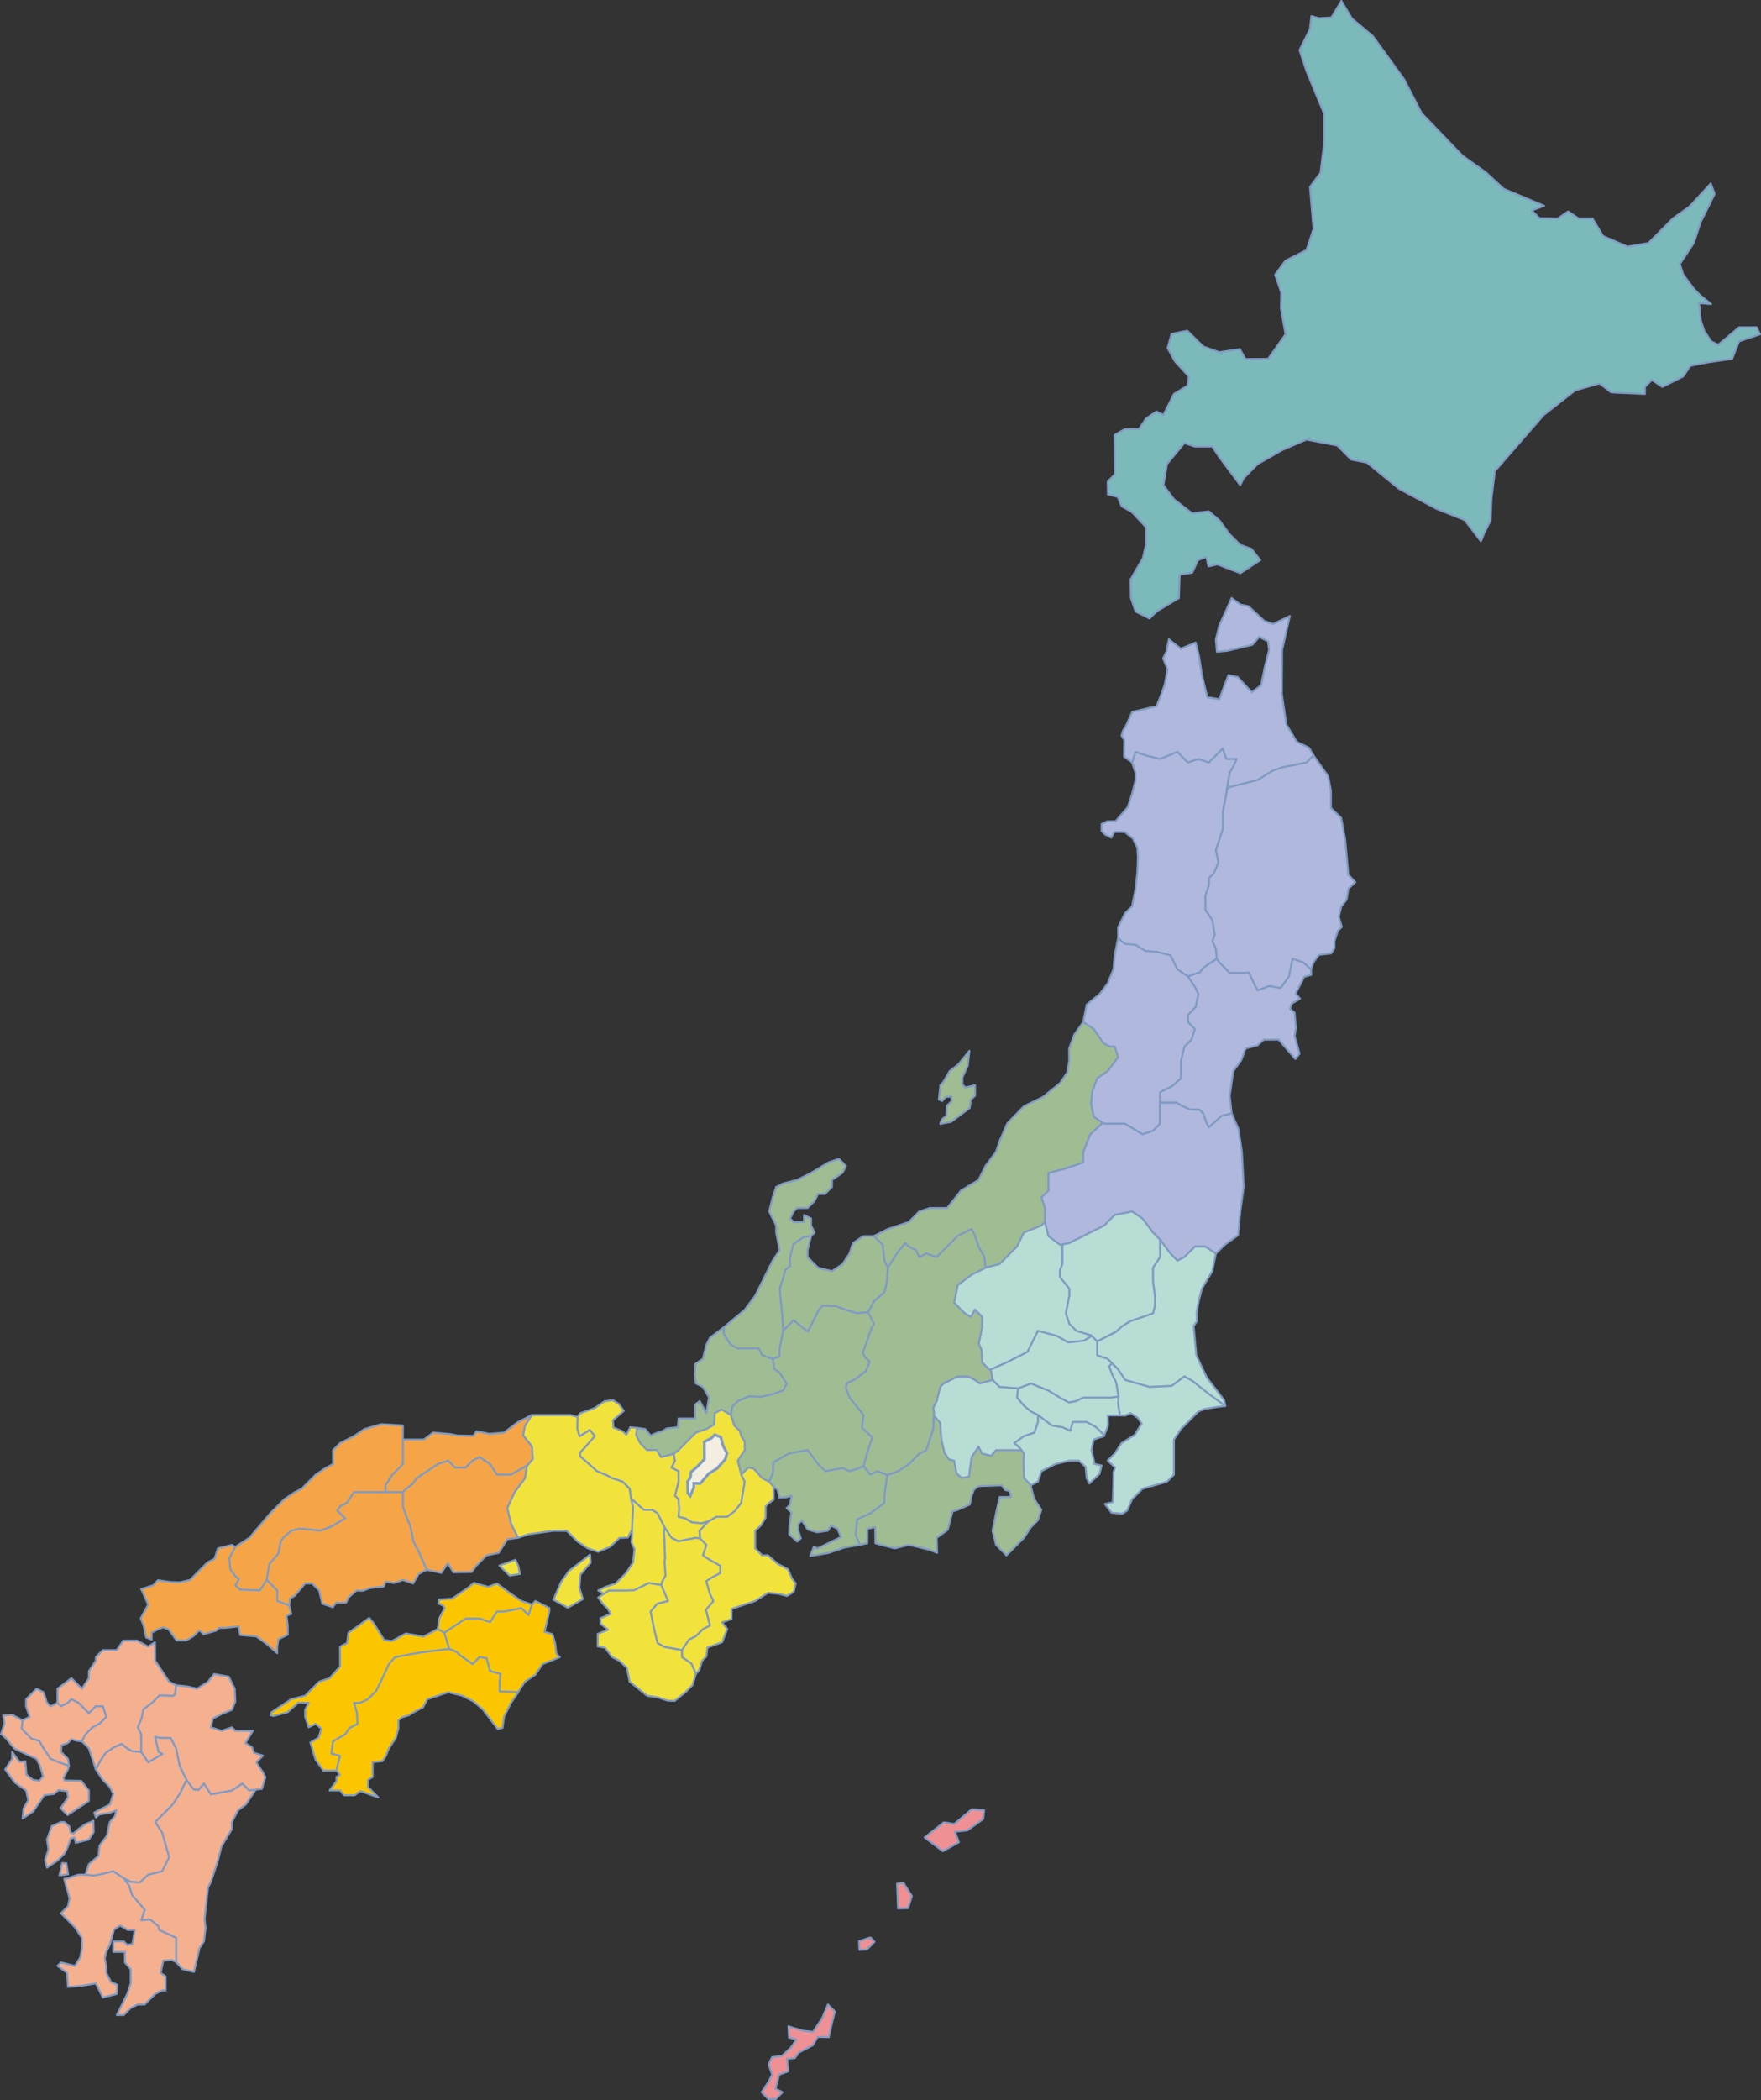 <?xml version="1.0" encoding="UTF-8"?>
<svg id="_レイヤー_1" data-name="レイヤー_1" xmlns="http://www.w3.org/2000/svg" width="879.34" height="1048.27" version="1.1" viewBox="0 0 879.34 1048.27">
  <rect x="0" y="0" width="879.34" height="1048.27" fill="#333333" stroke="none"/>
  <!-- Generator: Adobe Illustrator 29.8.1, SVG Export Plug-In . SVG Version: 2.1.1 Build 2)  -->
  <polygon points="570.63 278.78 572.25 271.94 572.25 263.18 565.27 255.65 560.06 252.68 558.21 248.07 553.24 246.76 553.11 240.36 556.57 236.91 556.51 217.09 561.8 214.15 568.77 214.15 572.25 208.89 577.48 205.39 580.97 207.14 586.19 196.63 592.98 192.53 593.63 187.95 586.7 180.37 583.04 173.71 585 166.65 592.84 165.08 600.82 172.92 608.79 175.8 619.12 174.23 621.86 179.2 633.23 179.12 641.94 166.86 639.64 154.1 639.76 145.87 636.71 137.09 641.94 130.08 652.39 124.83 655.87 114.32 654.13 93.3 659.36 86.3 661.1 72.28 661.1 56.52 652.39 35.51 648.91 25 654.13 14.49 654.81 8.03 658.64 9.1 664.84 8.74 669.81 .48 675.04 9.24 685.49 17.99 701.13 39.55 709.88 56.52 730.33 77.78 741.84 85.93 750.87 94.25 771.05 102.74 764.85 105.04 768.75 108.94 777.82 109.06 783.04 105.56 788.27 109.06 795.24 109.06 800.46 117.82 812.66 123.08 823.11 121.32 835.3 109.06 843.63 103.1 854.25 91.59 856.21 96.8 849.24 110.82 845.76 121.32 838.79 131.83 840.53 137.09 845.76 144.09 849.24 147.59 854.43 151.78 848.41 151.25 849.24 159.85 850.99 165.11 854.47 170.36 857.95 172.11 868.4 163.36 877.11 163.36 878.86 166.86 868.4 170.36 864.92 179.12 852.72 180.87 844.02 182.62 840.53 187.88 830.08 193.13 824.85 189.63 821.37 193.13 821.37 196.63 804.5 195.86 798.72 191.38 786.53 194.88 770.85 207.14 746.46 235.16 744.72 249.17 744.32 259.77 741.13 266.14 739.49 270.19 731.4 259.59 717.23 253.93 698.65 244.02 682.54 230.92 674.71 229.38 667.74 222.37 652.39 219.4 640.2 224.65 628 231.66 621.03 238.67 619.29 242.17 614.06 235.16 608.84 228.16 605.35 222.9 596.64 222.9 591.42 221.15 582.71 231.66 580.97 242.17 586.19 249.17 595.2 256.17 603.69 255.26 608.84 259.68 614.06 266.69 619.29 271.94 624.86 273.95 629.31 279.57 619.38 286.1 607.94 281.7 603.43 282.7 602.39 278 598.2 279.57 595.33 285.84 589.05 286.89 588.66 298.52 577.48 305.22 574 308.72 567.03 305.22 564.74 298.52 564.46 289.45 567.62 283.88 570.63 278.78" fill="#7cb9bb" fill-rule="evenodd" stroke="#809bc3" stroke-linejoin="round" stroke-width=".96"/>
  <polygon points="607.55 478.59 607.1 473.35 605.35 469.85 606.51 466.49 605.35 459.34 601.87 454.08 601.87 447.08 603.61 441.82 603.61 438.32 606.08 435.91 608.35 430.49 607.1 424.31 608.84 419.06 610.58 413.8 610.58 405.05 612.32 396.29 612.53 394.52 614.06 392.79 621.03 391.03 628 389.28 635.4 384.68 640.37 382.94 647.67 381.48 652.39 380.53 655.87 377.02 663.21 387.45 664.58 394.54 664.58 401.54 664.58 403.29 669.68 408.21 671.69 418.92 673.29 436.57 676.79 440.32 673.29 443.58 672.41 449.09 669.81 452.33 668.53 457.57 670.04 462.66 668.07 464.59 666.33 469.85 666.33 473.35 664.65 475.88 658.61 476.6 655.87 480.35 654.65 483.85 650.65 480.35 650.65 480.35 645.42 478.6 643.68 487.36 639.52 493.13 633.75 492.19 628 494.37 626.74 492.08 623.57 485.43 621.03 485.61 614.06 485.61 610.58 482.11 608.84 480.35 607.67 478.72 607.55 478.59" fill="#b0b8dd" fill-rule="evenodd" stroke="#809bc3" stroke-linejoin="round" stroke-width=".96"/>
  <polygon points="552.82 409.97 557.07 409.87 563.11 402.89 565.29 396.29 567.03 389.28 567.03 385.78 565.29 380.53 567.03 375.27 572.25 377.02 579.22 378.78 585.5 376.25 587.93 375.27 593.16 380.53 598.38 378.78 603.61 380.53 607.1 377.02 610.58 373.52 612.32 378.78 617.55 378.78 616.17 381.88 614.06 385.78 612.64 393.58 612.32 396.29 610.58 405.05 610.58 413.8 608.84 419.06 607.1 424.31 608.35 430.49 606.08 435.91 603.61 438.32 603.61 441.82 601.87 447.08 601.87 454.08 605.35 459.34 606.51 466.49 605.35 469.85 607.1 473.35 607.55 478.59 600.86 483.04 599.22 485.32 593.16 487.36 587.93 483.86 584.45 476.85 577.48 475.1 571.91 474.64 567.03 471.6 561.8 471.16 560.06 469.85 558.32 468.1 558.32 462.84 561.8 455.84 565.29 452.33 567.03 443.58 567.92 435.54 568.2 427.8 567.92 423.08 565.66 418.46 561.6 415.25 556.41 415.25 554.9 418.08 551.83 416.54 550.08 414.79 550.08 411.29 552.82 409.97 552.82 409.97" fill="#b0b8dd" fill-rule="evenodd" stroke="#809bc3" stroke-linejoin="round" stroke-width=".96"/>
  <polygon points="565.29 380.53 567.03 375.27 572.25 377.02 579.22 378.78 585.5 376.25 587.93 375.27 593.16 380.53 598.38 378.78 603.61 380.53 607.1 377.02 610.58 373.52 612.32 378.78 617.55 378.78 616.17 381.88 614.06 385.78 612.64 393.58 612.53 394.52 614.06 392.79 621.03 391.03 628 389.28 635.4 384.68 640.37 382.94 647.67 381.48 652.39 380.53 655.87 377.02 653.66 373.23 647.55 370.28 642.31 361.59 640.08 346.29 640.2 324.48 644.08 307.48 635.68 311.45 631.34 309.94 623.41 302.58 619.29 301.72 615.01 298.52 608.84 312.22 607.1 319.23 607.65 325.32 612.84 324.85 625.39 321.83 628.79 317.87 633.13 320.13 633.7 324.38 631.49 333.24 629.74 342 625.01 345.53 618.04 337.94 613.41 336.93 608.84 349 602.84 347.97 600.13 336.74 598.76 327.7 597.02 320.7 589.63 323.81 583.68 319.09 582.45 325.13 580.78 328.58 583.02 334.1 581.61 341.64 580.1 345.99 577.48 352.5 565.37 355.33 561.97 362.88 560.89 364.36 560.04 367.19 561.38 369.23 561.3 377.67 565.29 380.53" fill="#b0b8dd" fill-rule="evenodd" stroke="#809bc3" stroke-linejoin="round" stroke-width=".96"/>
  <polygon points="579.22 545.16 581.78 543.87 585.26 542.12 589.68 538.15 589.68 534.65 589.68 529.4 591.42 522.39 594.9 518.89 596.64 513.63 593.16 510.13 593.16 506.62 597.07 502.52 598.38 496.12 596.64 492.61 593.16 487.36 599.22 485.32 600.86 483.04 607.55 478.59 607.67 478.72 608.84 480.35 610.58 482.11 614.06 485.61 621.03 485.61 623.57 485.43 626.74 492.08 628 494.37 633.75 492.19 639.52 493.13 643.68 487.36 645.42 478.6 650.65 480.35 650.65 480.35 654.65 483.85 654.74 486.59 651.25 487.53 646.98 495.85 649.13 498.51 645.02 500.93 644.17 503.57 646.44 505.46 647.1 513.2 646.44 517.07 648.91 525.89 646.82 528.58 638.45 518.89 631.06 518.95 627.85 521.79 621.97 523.33 619.82 529.15 615.81 534.65 614.06 546.91 615.01 555.76 609.99 557.03 603.61 562.67 602.36 560.16 600.67 555.55 598.97 553.91 593.88 553.7 590.31 552.01 587.42 550.41 579.22 550.41 579.22 545.16" fill="#b0b8dd" fill-rule="evenodd" stroke="#809bc3" stroke-linejoin="round" stroke-width=".96"/>
  <polygon points="551.35 560.92 558.32 560.92 561.8 560.92 570.51 566.17 575.74 564.42 579.22 560.92 579.22 553.91 579.22 545.16 581.78 543.87 585.26 542.12 589.68 538.15 589.68 534.65 589.68 529.4 591.42 522.39 594.9 518.89 596.64 513.63 593.16 510.13 593.16 506.62 597.07 502.52 598.38 496.12 596.64 492.61 593.16 487.36 587.93 483.86 584.45 476.85 577.48 475.1 571.91 474.64 567.03 471.6 561.8 471.16 560.06 469.85 558.32 468.1 556.57 476.85 556.03 483.66 553.09 490.86 549.14 496.12 542.64 501.37 540.89 510.13 540.89 510.13 546.12 513.63 551.02 520.76 554.14 522.39 556.57 522.39 558.32 527.64 553.09 534.65 547.87 538.15 545.36 544.73 544.78 550.82 546.12 557.41 550.54 560.47 551.35 560.92" fill="#b0b8dd" fill-rule="evenodd" stroke="#809bc3" stroke-linejoin="round" stroke-width=".96"/>
  <polygon points="550.54 560.47 551.35 560.92 558.32 560.92 561.8 560.92 570.51 566.17 575.74 564.42 579.22 560.92 579.22 553.91 579.22 550.41 587.42 550.41 590.31 552.01 593.88 553.7 598.97 553.91 600.67 555.55 602.36 560.16 603.61 562.67 609.99 557.03 615.01 555.76 618.41 563.49 620.11 574.91 621.03 592.45 619.29 604.7 618.22 616.54 611.9 621.07 607.1 625.72 601.87 622.22 596.64 622.22 591.42 627.47 587.93 629.22 584.45 625.72 579.22 618.72 575.74 615.21 570.51 608.21 570.53 608.22 565.29 604.7 556.57 606.46 551.35 611.71 540.89 616.97 533.93 620.47 529.31 621.36 523.48 616.97 521.74 609.96 521.74 602.96 520 597.7 523.48 594.2 523.48 585.44 530.44 583.69 540.89 580.19 540.89 574.93 544.38 566.17 550.54 560.47" fill="#b0b8dd" fill-rule="evenodd" stroke="#809bc3" stroke-linejoin="round" stroke-width=".96"/>
  <polygon points="579.22 618.72 584.45 625.72 587.93 629.22 591.42 627.47 596.64 622.22 601.87 622.22 607.1 625.72 605.35 634.47 600.13 643.23 598.38 650.24 597.55 655.33 597.7 659.4 596.04 661.94 597.36 676.37 600.01 682.13 602.65 687.61 611.24 698.84 611.83 701.75 603.61 695.78 595.46 689.32 591.42 687.02 585.05 691.77 574 692.27 561.8 688.77 558.32 683.52 555.27 680.45 553.09 678.26 547.87 676.51 547.87 673.01 547.87 669.51 557.38 664.63 560.16 662.07 564.32 659.45 570.6 657.29 575.74 655.49 576.71 651.81 576.7 646.94 575.74 639.73 575.74 632.73 579.22 627.47 579.22 618.72" fill="#b8ddd4" fill-rule="evenodd" stroke="#809bc3" stroke-linejoin="round" stroke-width=".96"/>
  <polygon points="547.87 669.51 557.38 664.63 560.16 662.07 564.32 659.45 570.6 657.29 575.74 655.49 576.71 651.81 576.7 646.94 575.74 639.73 575.74 632.73 579.22 627.47 579.22 618.72 575.74 615.21 570.51 608.21 570.53 608.22 565.29 604.7 556.57 606.46 551.35 611.71 540.89 616.97 533.93 620.47 530.46 621.17 530.47 621.3 530.44 625.72 530.44 630.97 529.24 633.95 529.24 637.39 533.93 643.23 533.93 646.74 532.19 655.49 533.93 660.75 533.93 660.75 537.41 664.25 544.89 666.59 547.87 669.51" fill="#b8ddd4" fill-rule="evenodd" stroke="#809bc3" stroke-linejoin="round" stroke-width=".96"/>
  <polygon points="555.27 680.45 558.32 683.52 561.8 688.77 574 692.27 585.05 691.77 591.42 687.02 595.46 689.32 603.61 695.78 611.83 701.75 607.99 702.21 601.42 703.27 598.38 704.53 598.38 704.53 589.68 713.29 586.19 718.54 586.19 723.8 586.19 736.06 582.71 739.56 570.51 743.06 565.29 748.32 562.82 753.95 560.46 755.56 555.07 755.08 551.69 750.65 555.65 749.8 556.01 739.47 556.03 734.8 556.75 732.42 553.09 729.05 556.57 725.55 560.06 720.29 566.6 716.21 570.09 710.54 568.2 707.71 564.62 705.35 561.79 706.58 559.24 706.48 558.32 701.03 558.49 697.03 557.31 690.01 555.42 686.25 553.83 681.98 555.27 680.45" fill="#b8ddd4" fill-rule="evenodd" stroke="#809bc3" stroke-linejoin="round" stroke-width=".96"/>
  <polygon points="558.49 697.03 558.32 701.03 559.24 706.48 553.2 706.48 553.29 711.58 551.35 716.43 547.36 712.4 542.64 709.79 535.67 709.79 534.49 714.21 530.55 712.4 525.22 711.54 518.26 706.28 514.77 704.53 511.39 701.75 507.81 697.53 508.38 692.99 508.38 692.99 514.77 690.52 523.48 694.02 529.29 697.56 533.71 700 537.41 699.28 540.89 697.53 549.61 697.53 554.84 697.53 558.49 697.03" fill="#b8ddd4" fill-rule="evenodd" stroke="#809bc3" stroke-linejoin="round" stroke-width=".96"/>
  <polygon points="518.26 706.28 525.22 711.54 530.55 712.4 534.49 714.21 535.67 709.79 542.64 709.79 547.36 712.4 551.35 716.43 551.35 716.79 546.12 718.54 544.99 723.66 546.59 730.74 550.08 731.49 549.05 735.65 543.95 740.46 542.64 737.81 542.06 732.15 538.76 729.04 533.93 729.05 526.96 730.8 520 734.31 518.26 739.56 514.77 741.31 511.29 737.81 511.05 729.38 511.29 725.55 509.14 722.65 506.48 720.28 511.29 716.79 516.51 715.04 516.51 715.04 518.26 709.79 518.26 706.28" fill="#b8ddd4" fill-rule="evenodd" stroke="#809bc3" stroke-linejoin="round" stroke-width=".96"/>
  <polygon points="508.38 692.99 514.77 690.52 523.48 694.02 529.29 697.56 533.71 700 537.41 699.28 540.89 697.53 549.61 697.53 554.84 697.53 558.49 697.03 557.31 690.01 555.42 686.25 553.83 681.98 555.27 680.45 553.09 678.26 547.87 676.51 547.87 673.01 547.87 669.51 545.07 666.74 541.24 669.14 533.4 670 527.78 666.77 518.26 664.25 516.51 667.75 513.03 674.76 509.55 676.51 502.58 680.02 494.71 683.52 494.71 683.52 495.61 688.77 499.09 692.27 508.38 692.99" fill="#b8ddd4" fill-rule="evenodd" stroke="#809bc3" stroke-linejoin="round" stroke-width=".96"/>
  <polygon points="533.93 529.4 533.83 523.43 536.47 516.33 540.89 510.13 546.12 513.63 551.02 520.76 554.14 522.39 556.57 522.39 558.32 527.64 553.09 534.65 547.87 538.15 545.36 544.73 544.78 550.82 546.12 557.41 550.54 560.47 544.38 566.17 540.89 574.93 540.89 580.19 530.44 583.69 523.48 585.44 523.48 594.2 520 597.7 521.74 602.96 521.74 609.96 520 611.71 511.29 615.21 507.81 622.22 504.32 625.72 499.09 630.97 492.12 632.73 491.57 627.93 491 626.42 488.63 622.22 486.89 616.97 485.15 613.46 478.18 616.97 472.95 622.22 467.72 627.47 462.49 625.72 459.01 627.47 457.27 623.97 453.78 622.22 452.04 620.47 448.04 625.37 443.32 632.73 441.58 629.22 440.68 621.25 438.1 618.72 436.35 616.97 443.32 613.46 453.78 609.96 459.01 604.7 464.24 602.96 472.95 602.96 479.92 594.2 488.63 588.94 492.12 581.94 497.35 574.93 499.09 569.68 502.97 560.71 511.29 552.16 520.7 547.57 529.4 540.56 532.88 535.31 533.93 529.4 533.93 529.4" fill="#a0bc93" fill-rule="evenodd" stroke="#809bc3" stroke-linejoin="round" stroke-width=".96"/>
  <polygon points="545.07 666.74 541.24 669.14 533.4 670 527.78 666.77 518.26 664.25 516.51 667.75 513.03 674.76 509.55 676.51 502.58 680.02 494.71 683.52 493.86 683.52 490.38 680.02 490.14 673.83 488.72 670.68 490.38 662.5 490.38 657.25 486.89 653.74 484.77 657.31 481.66 655.49 476.44 650.24 478.18 641.48 485.15 636.23 492.12 632.73 499.09 630.97 504.32 625.72 507.81 622.22 511.29 615.21 520 611.71 521.74 609.96 523.48 616.97 529.31 621.36 530.47 621.14 530.44 625.72 530.44 630.97 529.24 633.95 529.24 637.39 533.93 643.23 533.93 646.74 532.19 655.49 533.93 660.75 533.93 660.75 537.41 664.25 544.89 666.59 545.07 666.74" fill="#b8ddd4" fill-rule="evenodd" stroke="#809bc3" stroke-linejoin="round" stroke-width=".96"/>
  <polygon points="471.06 540.05 474.17 534.63 478.59 531.21 484.07 524.48 483.26 531.89 480.53 537.87 480.59 541.35 482.08 542.79 486.89 541.65 486.89 546.91 484.76 548.95 484.2 553.06 474.92 559.97 469.5 560.97 470.13 558.98 472.56 556.86 472.87 551.81 475.19 549.66 475.05 547.33 472.31 547.52 470.44 549.57 468.82 548.83 469.57 541.6 471.06 540.05" fill="#a0bc93" fill-rule="evenodd" stroke="#809bc3" stroke-linejoin="round" stroke-width=".96"/>
  <polygon points="514.77 741.31 511.29 737.81 511.05 729.38 511.29 725.55 510.03 723.77 507.81 723.8 502.58 723.8 497.35 723.8 495 726.6 490.38 725.55 488.63 722.04 485.15 727.3 483.79 737.15 480.18 737.6 477.66 735.4 476.44 729.05 473.82 728.38 471.62 725.1 470.13 718.62 469.46 710.11 466.27 706.49 465.98 713.29 464.24 718.54 462.49 723.8 459.01 725.55 453.78 730.8 448.55 734.31 443.04 736.22 441.58 746.56 441.58 746.56 441.58 750.07 434.61 755.32 428.03 758.3 427.18 766.05 429.38 771.08 433.06 770.28 433.11 763.13 437.02 762.26 437.07 766.27 437.12 770.28 439.84 771.08 446.81 772.83 453.78 771.08 464.04 773.51 467.95 775.12 467.72 767.58 473.26 763.59 475.62 754.42 478.36 753.57 484.25 750.94 485.15 746.56 486.4 743.43 488.7 741.77 500.23 741.39 501.84 743.7 504.04 744.19 504.89 747.13 499.16 747.19 497.35 755.32 495.61 764.08 497.35 771.08 502.58 776.34 507.81 771.08 511.29 767.58 514.77 762.32 518.26 758.83 520 753.57 516.51 748.32 514.87 742.52 514.77 741.31" fill="#a0bc93" fill-rule="evenodd" stroke="#809bc3" stroke-linejoin="round" stroke-width=".96"/>
  <polygon points="495.61 688.77 499.09 692.27 508.38 692.99 507.81 697.53 511.39 701.75 514.77 704.53 518.26 706.28 518.26 709.79 516.51 715.04 516.51 715.04 511.29 716.79 506.48 720.28 509.14 722.65 510.03 723.77 507.81 723.8 502.58 723.8 497.35 723.8 495 726.6 490.38 725.55 488.63 722.04 485.15 727.3 483.79 737.15 480.18 737.6 477.66 735.4 476.44 729.05 473.82 728.38 471.62 725.1 470.13 718.62 469.46 710.11 466.27 706.49 466.4 705.16 465.98 702.78 467.72 699.28 469.46 692.27 471.21 690.52 478.18 687.02 483.41 687.02 486.89 688.77 489.21 690.49 495.61 688.77" fill="#b8ddd4" fill-rule="evenodd" stroke="#809bc3" stroke-linejoin="round" stroke-width=".96"/>
  <polygon points="443.04 736.22 448.55 734.31 453.78 730.8 459.01 725.55 462.49 723.8 464.24 718.54 465.98 713.29 466.27 706.49 466.4 705.16 465.98 702.78 467.72 699.28 469.46 692.27 471.21 690.52 478.18 687.02 483.41 687.02 486.89 688.77 489.21 690.49 495.61 688.77 494.71 683.52 493.86 683.52 490.38 680.02 490.14 673.83 488.72 670.68 490.38 662.5 490.38 657.25 486.89 653.74 484.77 657.31 481.66 655.49 476.44 650.24 478.18 641.48 485.15 636.23 492.12 632.73 491.57 627.93 491 626.42 488.63 622.22 486.89 616.97 485.15 613.46 478.18 616.97 472.95 622.22 467.72 627.47 462.49 625.72 459.01 627.47 457.27 623.97 453.78 622.22 452.04 620.47 448.04 625.37 443.32 632.73 443.32 632.73 442.82 639.91 441.58 644.98 436.35 649.51 433.5 654.98 434.61 657.25 436.35 660.75 434.61 664.25 432.87 669.51 430.79 675.12 431.88 677.42 434.18 679.63 432.37 684.31 426.8 688.55 422.77 690.38 422.35 692.81 424.15 697.53 428.17 702.48 431.13 706.28 430.4 712.67 435.54 717.46 432.87 725.55 431.2 731.78 434.61 736.06 438.1 734.31 443.04 736.22" fill="#a0bc93" fill-rule="evenodd" stroke="#809bc3" stroke-linejoin="round" stroke-width=".96"/>
  <polygon points="433.5 654.98 436.35 649.51 441.58 644.98 442.82 639.91 443.32 632.73 441.58 629.22 440.68 621.25 438.1 618.72 436.35 616.97 431.13 616.97 425.9 620.47 424.15 625.72 420.67 630.97 415.44 634.47 408.47 632.73 403.24 627.47 403.24 623.97 404.99 616.97 401.21 617.46 396.16 620.97 394.53 627.47 394.53 627.47 394.49 631.96 392.09 633.81 390.85 638.54 389.3 643.23 390.61 656.69 391.04 664.25 396.27 659 399.53 661.7 403.41 664.7 408.94 653.66 410.75 651.72 417.19 651.99 423.57 654.22 428 655.46 433.5 654.98" fill="#a0bc93" fill-rule="evenodd" stroke="#809bc3" stroke-linejoin="round" stroke-width=".96"/>
  <polygon points="428.43 733.02 424.12 734.34 420.75 732.78 412.21 734.34 408.47 730.8 403.24 723.8 393.88 725.53 386.19 729.92 385.93 735.38 384.08 739.56 380.59 737.81 376.22 732.92 373.62 732.56 370.14 736.06 368.39 729.05 371.88 723.8 371.84 719.47 370.14 716.79 369.45 714.34 366.65 711.54 364.91 706.28 365.58 702.11 368.39 699.28 373.96 696.93 379.99 697.19 385.82 695.78 391.04 694.02 392.79 690.52 389.3 685.27 386.57 683.2 385.82 678.26 389.17 677.07 389.3 673.01 391.04 664.25 396.27 659 399.53 661.7 403.41 664.7 408.94 653.66 410.75 651.72 417.19 651.99 423.57 654.22 428 655.46 433.5 654.98 434.61 657.25 436.35 660.75 434.61 664.25 432.87 669.51 430.79 675.12 431.88 677.42 434.18 679.63 432.37 684.31 426.8 688.55 422.77 690.38 422.35 692.81 424.15 697.53 428.17 702.48 431.13 706.28 430.4 712.67 435.54 717.46 432.87 725.55 431.2 731.78 428.43 733.02" fill="#a0bc93" fill-rule="evenodd" stroke="#809bc3" stroke-linejoin="round" stroke-width=".96"/>
  <polygon points="385.82 678.26 389.17 677.07 389.3 673.01 391.04 664.25 390.61 656.69 389.3 643.23 390.85 638.54 392.09 633.81 394.49 631.96 394.53 627.47 394.53 627.47 396.16 620.97 401.21 617.46 404.99 616.97 406.73 615.21 404.99 611.71 404.99 608.21 401.5 606.46 401.5 609.96 396.27 609.96 394.53 608.21 396.27 604.7 398.02 602.96 403.24 602.96 406.73 599.45 408.47 595.95 411.96 595.95 415.44 592.45 415.44 588.94 420.67 585.44 422.41 581.94 418.93 578.43 413.7 580.19 404.99 585.44 398.02 588.94 391.04 590.69 387.42 592.57 387.56 592.45 385.82 597.7 384.08 604.7 387.56 611.71 387.56 615.21 389.3 623.97 385.82 629.22 382.33 636.23 377.1 646.74 371.88 653.74 361.42 662.5 361.42 662.5 361.42 666 364.91 671.26 368.39 673.01 378.85 673.01 380.59 676.51 385.82 678.26" fill="#a0bc93" fill-rule="evenodd" stroke="#809bc3" stroke-linejoin="round" stroke-width=".96"/>
  <polygon points="429.38 771.08 427.18 766.05 428.03 758.3 434.61 755.32 441.58 750.07 441.58 746.56 441.58 746.56 443.04 736.22 438.1 734.31 434.61 736.06 431.2 731.78 428.43 733.02 424.12 734.34 420.75 732.78 412.21 734.34 408.47 730.8 403.24 723.8 393.88 725.53 386.19 729.92 385.93 735.38 384.08 739.56 386.23 742.05 388.26 743.58 389.15 747.47 392.3 747.39 395.31 746.55 394.39 751.14 392.78 752.72 395.17 754.94 394.15 761.78 394.06 765.83 398.08 769.44 399.87 767.84 398.6 763.9 398.64 760.62 400.39 758.87 403.29 763.42 408.02 764.82 413.41 764.02 415.03 761.53 418.08 762.98 420.01 767.14 415.44 769.33 408.17 772.88 406.39 771.98 404.54 776.66 413.82 775.12 421.56 772.46 429.38 771.08" fill="#a0bc93" fill-rule="evenodd" stroke="#809bc3" stroke-linejoin="round" stroke-width=".96"/>
  <polygon points="364.91 706.28 365.58 702.11 368.39 699.28 373.96 696.93 379.99 697.19 385.82 695.78 391.04 694.02 392.79 690.52 389.3 685.27 386.57 683.2 385.82 678.26 380.59 676.51 378.85 673.01 368.39 673.01 364.91 671.26 361.42 666 361.42 662.5 354.46 667.75 352.71 671.26 352.71 671.26 350.97 678.26 347.26 680.73 346.93 686.22 347.49 690.52 350.97 692.27 354.04 697.56 352.66 705.25 349.42 699.34 347.12 701.03 347.12 708.03 338.83 708 338.42 712.37 333 712.93 330.98 714.23 327.91 715.2 324.91 716.57 322.16 713.26 318.12 712.69 317.62 716.21 319.61 720.29 323.1 723.8 327.89 723.67 330.07 727.3 336.35 725.72 338.78 723.8 342.26 720.29 345.75 716.79 347.49 715.04 352.71 713.29 356.61 711.06 356.87 705.37 360.29 703.52 364.91 706.28" fill="#a0bc93" fill-rule="evenodd" stroke="#809bc3" stroke-linejoin="round" stroke-width=".96"/>
  <polyline points="370.14 736.06 368.39 729.05 371.88 723.8 371.84 719.47 370.14 716.79 369.45 714.34 366.65 711.54 364.91 706.28 360.29 703.52 356.87 705.37 356.61 711.06 352.71 713.29 347.49 715.04 345.75 716.79 342.26 720.29 338.78 723.8 336.35 725.72 337.04 729.05 335.29 732.56 338.78 734.31 338.78 739.56 337.04 746.56 337.04 746.56 338.78 748.32 339.11 753.21 338.78 757.07 342.1 757.87 345.53 759.88 350.39 760.35 353.64 759.41 357.94 757.07 363.17 757.07 366.97 754.18 370.14 750.07 371.88 739.56 370.14 736.06" fill="#f2e23c" fill-rule="evenodd" stroke="#809bc3" stroke-linejoin="round" stroke-width=".96"/>
  <polygon points="347.89 732.35 351.77 728.3 351.7 723.12 351.7 719.62 355.18 717.87 356.93 716.12 359.94 717.38 361.07 721.67 363.02 725.31 362.15 728.38 358 733 353.96 735.5 349.67 740.44 346.47 740.34 346.47 742.38 344.65 746.67 343.44 745.29 343.36 739.47 344.81 737.35 344.98 734.78 347.89 732.35" fill="#f3eee1" fill-rule="evenodd" stroke="#809bc3" stroke-miterlimit="10" stroke-width="1.37"/>
  <polygon points="353.64 759.41 357.94 757.07 363.17 757.07 366.97 754.18 370.14 750.07 371.88 739.56 370.14 736.06 373.62 732.56 376.22 732.92 380.59 737.81 384.08 739.56 386.23 742.05 386.31 748.52 384.08 750.07 382.33 751.82 382.27 757.58 379.92 761.39 377.1 764.08 377.1 769.33 377.1 772.83 380.59 776.34 383.4 776.27 388.42 780.63 393.43 783.22 395.38 787.75 397.32 790.29 396.35 794.55 392.98 796.59 388.82 795.52 383.48 795.03 377.1 799.1 365.36 803.04 365.28 808.14 360.59 809.76 363.17 813.12 360.59 819.7 353.23 822.37 352.74 826.74 350.56 829 349.18 833.62 347.49 835.5 345.29 830.4 340.52 827.13 340.52 823.63 344 818.37 347.49 816.62 350.97 813.12 354.46 811.37 352.5 803.48 356.2 799.1 354.46 795.6 352.64 789.22 355.11 787.52 359.68 785.1 359.68 781.59 353.9 778.31 350.97 776.34 352.71 771.08 349.61 767.96 349.23 764.08 353.64 759.41" fill="#f2e23c" fill-rule="evenodd" stroke="#809bc3" stroke-linejoin="round" stroke-width=".96"/>
  <polygon points="349.61 767.96 349.23 764.08 353.64 759.41 350.39 760.35 345.53 759.88 342.1 757.87 338.78 757.07 339.11 753.21 338.78 748.32 337.04 746.56 337.04 746.56 338.78 739.56 338.78 734.31 335.29 732.56 337.04 729.05 336.35 725.72 330.07 727.3 327.89 723.67 323.1 723.8 319.61 720.29 317.62 716.21 318.12 712.69 314.72 712.37 312.78 716.09 311 714.47 306.29 712.48 306.06 708.97 311.48 704.2 309 700.71 305.98 698.86 301.86 699.42 296.97 702.78 289.71 705.41 288.39 707.25 288.26 713.29 289.4 716.95 294.49 713.75 296.97 716.79 292.14 722.31 289.63 724.99 289.63 724.99 289.74 726.93 298.04 734.29 303.18 736.48 305.68 737.81 310.9 739.56 314.39 743.06 315.04 747.88 321.36 753.57 325.69 753.66 328.33 755.32 331.81 762.32 335.29 767.58 338.78 769.33 347.49 767.58 349.61 767.96" fill="#f2e23c" fill-rule="evenodd" stroke="#809bc3" stroke-linejoin="round" stroke-width=".96"/>
  <polygon points="340.52 823.63 344 818.37 347.49 816.62 350.97 813.12 354.46 811.37 352.5 803.48 356.2 799.1 354.46 795.6 352.64 789.22 355.11 787.52 359.68 785.1 359.68 781.59 353.9 778.31 350.97 776.34 352.71 771.08 349.61 767.96 347.49 767.58 338.78 769.33 335.29 767.58 331.81 762.32 331.54 764.67 331.81 771.08 332.05 777.7 331.81 779.84 331.81 779.84 332.3 786.36 330.77 789.1 330.13 791.07 333.55 799.1 328.17 800.43 324.84 804.36 326.58 813.12 328.33 820.12 331.76 822.06 340.52 823.63" fill="#f2e23c" fill-rule="evenodd" stroke="#809bc3" stroke-linejoin="round" stroke-width=".96"/>
  <polygon points="347.49 835.5 345.29 830.4 340.52 827.13 340.52 823.63 331.76 822.06 328.33 820.12 326.58 813.12 324.84 804.36 328.17 800.43 333.55 799.1 330.13 791.07 323.96 790.1 316.59 793.73 312.65 793.85 303.94 793.85 298.71 797.36 301.05 800.61 303.39 802.87 304.93 805.54 299.85 807.7 299.83 810.4 303.64 813.47 298.46 815.49 298.46 821.8 302.1 822.45 305.68 827.13 309.16 828.88 309.16 828.88 313.02 832.48 314.39 839.39 319.09 843.16 323.1 846.39 328.63 847.28 333.33 848.82 336.89 848.98 342.26 844.64 345.75 841.14 347.49 835.5" fill="#f2e23c" fill-rule="evenodd" stroke="#809bc3" stroke-linejoin="round" stroke-width=".96"/>
  <polygon points="330.13 791.07 323.96 790.1 316.59 793.73 312.65 793.85 303.94 793.85 301.44 795.53 298.71 793.85 302.19 792.1 302.19 792.1 307.42 790.35 312.65 785.1 316.13 779.84 316.82 773.19 315.29 769.8 315.61 765.99 315.53 763.57 316.09 752.42 315.04 747.88 321.36 753.57 325.69 753.66 328.33 755.32 331.81 762.32 331.54 764.67 331.81 771.08 332.05 777.7 331.81 779.84 331.81 779.84 332.3 786.36 330.77 789.1 330.13 791.07" fill="#f2e23c" fill-rule="evenodd" stroke="#809bc3" stroke-linejoin="round" stroke-width=".96"/>
  <polygon points="315.53 763.57 316.09 752.42 315.04 747.88 314.39 743.06 310.9 739.56 305.68 737.81 303.18 736.48 298.04 734.29 289.74 726.93 289.63 724.99 289.63 724.99 292.14 722.31 296.97 716.79 294.49 713.75 289.4 716.95 288.26 713.29 288.39 707.25 284.77 706.28 269.1 706.28 265.61 706.28 262.13 711.54 262.13 711.54 261.17 716.35 265.61 722.04 265.98 728.29 263.13 731.58 262.13 737.81 256.9 744.81 253.26 752.76 255.16 760.57 258.64 767.58 263.87 765.83 276.06 764.08 283.03 764.08 288.26 769.33 293.48 772.83 298.71 774.59 304.77 771.98 309.38 767.61 313.51 767.45 315.53 763.57" fill="#f2e23c" fill-rule="evenodd" stroke="#809bc3" stroke-linejoin="round" stroke-width=".96"/>
  <polygon points="255.16 736.06 248.19 736.06 244.71 730.8 239.48 727.3 236 729.05 232.51 732.56 227.28 732.56 223.8 729.05 218.58 730.8 213.35 734.31 208.12 737.81 206.12 740.59 202.69 743.27 201.15 744.81 192.44 744.81 192.44 741.31 195.93 736.06 201.15 730.8 201.15 725.55 201.15 718.54 201.15 718.54 211.61 718.54 216.33 715.01 225.14 715.84 228.3 716.5 236.46 716.67 237.95 714.34 244.44 715.67 251.68 715.04 258.64 709.79 265.61 706.28 262.13 711.54 262.13 711.54 261.17 716.35 265.61 722.04 265.98 728.29 263.13 731.58 255.16 736.06" fill="#f5a547" fill-rule="evenodd" stroke="#809bc3" stroke-linejoin="round" stroke-width=".96"/>
  <polygon points="201.15 744.81 202.69 743.27 206.12 740.59 208.12 737.81 213.35 734.31 218.58 730.8 223.8 729.05 227.28 732.56 232.51 732.56 236 729.05 239.48 727.3 244.71 730.8 248.19 736.06 255.16 736.06 263.13 731.58 262.13 737.81 256.9 744.81 253.26 752.76 255.16 760.57 258.64 767.58 253.36 768.28 248.99 775.08 242.97 776.34 237.74 781.59 235.54 784.65 226.38 784.81 223.65 780.32 220.32 785.1 216.45 784.25 213.07 783.56 213.07 783.56 209.04 774.39 206.38 769.33 204.84 761.54 202.9 757.07 201.15 751.82 201.15 744.81" fill="#f5a547" fill-rule="evenodd" stroke="#809bc3" stroke-linejoin="round" stroke-width=".96"/>
  <polygon points="192.44 744.82 192.44 741.31 195.93 736.06 201.15 730.8 201.15 725.55 201.15 718.54 201.19 711.51 190.37 710.85 181.99 713.29 176.77 716.79 169.8 720.29 166.31 723.8 166.31 730.8 162.83 732.56 157.6 736.06 150.64 743.06 147.15 744.81 141.93 748.32 134.96 755.32 124.5 767.58 117.43 772.13 117.43 772.13 114.46 777.82 114.97 783.28 117.54 786.85 119.25 788.14 117.53 791.24 119.89 793.44 129.73 793.85 133.21 788.59 134.51 780.69 139.08 775.33 140.18 769.33 141.73 767.24 145.41 764.08 149.69 763 160.13 764.02 165.77 761.81 172.32 757.87 168.39 753.88 170.09 751.68 173.28 750.07 176.77 744.81 181.99 744.81 192.44 744.82" fill="#f5a547" fill-rule="evenodd" stroke="#809bc3" stroke-linejoin="round" stroke-width=".96"/>
  <polygon points="133.21 788.59 134.51 780.69 139.08 775.33 140.18 769.33 141.73 767.24 145.41 764.08 149.69 763 160.13 764.02 165.77 761.81 172.32 757.87 168.39 753.88 170.09 751.68 173.28 750.07 176.77 744.81 181.99 744.81 192.44 744.82 192.44 744.81 201.15 744.81 201.15 751.82 202.9 757.07 204.84 761.54 206.38 769.33 209.04 774.39 213.07 783.56 209.02 785.63 206.27 790.36 201.15 788.59 196.86 790.16 192.53 789.47 191.64 791.88 184.77 792.63 181.19 794.01 178.03 793.87 174.11 797.29 172.74 799.99 167.86 799.91 166.15 802.2 160.93 800.45 159.35 793.85 155.86 790.35 152.38 790.35 147.23 796.47 144.85 797.81 144.4 801.38 144.4 801.38 138.44 799.1 138.44 793.85 133.21 788.59" fill="#f5a547" fill-rule="evenodd" stroke="#809bc3" stroke-linejoin="round" stroke-width=".96"/>
  <polygon points="138.44 799.1 138.44 793.85 133.21 788.59 129.73 793.85 119.89 793.44 117.53 791.24 119.25 788.14 117.54 786.85 114.97 783.28 114.46 777.82 117.43 772.13 115.79 771.08 108.82 772.83 107.08 778.09 103.6 779.84 100.11 783.35 94.89 788.59 89.87 789.79 85.12 789.64 78.88 788.75 76.5 791.28 70.5 793.11 73.98 800.86 73.98 800.86 70.26 807.77 71.75 811.48 72.93 817.28 75.73 818.37 75.73 814.87 79.21 813.12 81.33 812.25 84.19 813.27 88.2 818.82 93.05 818.79 96.63 816.62 99.59 813.68 101.63 815.7 108 813.89 109.35 812.51 112.33 812.54 119.12 811.79 119.89 816.09 127.95 816.77 133.25 820.62 138.39 825.12 138.44 821.88 139.06 818.17 143.66 815.94 143.67 811.37 143.07 806.43 145.44 805.54 144.4 801.38 138.44 799.1" fill="#f5a547" fill-rule="evenodd" stroke="#809bc3" stroke-linejoin="round" stroke-width=".96"/>
  <polygon points="274.32 804.36 271.89 814.5 275.89 815.66 277.22 820.32 277.81 825.37 279.55 827.13 270.84 830.63 267.35 835.88 262.13 839.39 258.64 844.64 249.43 844.24 249.48 839.61 249.83 835.46 244.71 834.13 242.94 827.65 239.48 827.13 236 830.63 229.84 826.29 227.62 824.35 224.29 823.06 221.81 814.92 227.28 811.37 232.51 807.86 239.48 807.86 244.71 809.61 248.19 804.36 251.68 804.36 260.39 802.61 263.87 806.11 265.61 800.86 267.35 799.1 274.32 802.61 274.32 804.36 274.32 804.36" fill="#fbc600" fill-rule="evenodd" stroke="#809bc3" stroke-linejoin="round" stroke-width=".96"/>
  <polygon points="221.81 814.92 227.28 811.37 232.51 807.86 239.48 807.86 244.71 809.61 248.19 804.36 251.68 804.36 260.39 802.61 263.87 806.11 265.61 800.86 260.39 799.1 255.16 795.6 248.19 790.35 243.78 792.04 236.62 790.04 233.63 792.54 225.78 797.93 219.25 798.34 218.84 800.33 221.25 801.43 222.06 802.61 219.25 807.96 218.58 813.12 221.81 814.92" fill="#fbc600" fill-rule="evenodd" stroke="#809bc3" stroke-linejoin="round" stroke-width=".96"/>
  <polygon points="219.55 823.63 209.76 824.85 197.35 827.13 194.19 830.63 190.03 839.65 187.76 844.1 183.74 848.14 179.79 849.98 176.77 849.9 178.23 854.75 178.51 860.41 174.48 862.57 172.37 865.69 166.31 869.16 165.49 875.3 169.76 876.34 168.02 883.69 161.47 883.76 157.59 878.34 156.73 875.6 154.99 869.72 159.06 867.32 160.47 862.84 157.6 860.41 154.12 862.16 152.38 856.9 152.38 853.4 154.12 849.9 152.38 849.9 148.89 849.9 143.53 854.67 136.54 856.49 135.07 856.15 135.5 854.67 145.41 848.14 152.38 846.39 155.86 842.89 159.35 839.39 164.57 837.64 169.83 831.76 169.8 821.88 173.28 820.12 173.97 814.98 178.85 811.57 184.33 807.56 186.33 809.83 191.84 818.61 195.69 819.09 202.62 815.32 211.42 816.89 218.58 813.12 221.81 814.92 224.29 823.06 219.55 823.63" fill="#fbc600" fill-rule="evenodd" stroke="#809bc3" stroke-linejoin="round" stroke-width=".96"/>
  <polygon points="168.02 883.69 169.76 876.34 165.49 875.3 166.31 869.16 172.37 865.69 174.48 862.57 178.51 860.41 178.23 854.75 176.77 849.9 179.79 849.98 183.74 848.14 187.76 844.1 190.03 839.65 194.19 830.63 197.35 827.13 209.76 824.85 219.55 823.63 224.29 823.06 227.62 824.35 229.84 826.29 236 830.63 239.48 827.13 242.94 827.65 244.71 834.13 249.83 835.46 249.48 839.61 249.43 844.24 258.64 844.64 258.84 844.63 255.16 849.9 251.68 856.9 250.93 862.42 248.6 863.08 245.27 858.76 241.22 853.4 236.46 849.27 230.77 846.39 223.8 844.64 218.58 846.39 213.35 848.14 211.2 852.21 207.19 854.28 204.11 856.15 200.77 857.16 198.91 858.67 198.97 862.57 197.67 867.41 194.11 872.81 192.66 876.5 190.9 879.07 186.08 879.55 186.08 886.94 183.74 888.42 183.74 891.93 188.96 897.18 179.98 894.01 177.02 896.09 171.79 896.09 169.8 893.68 169.8 893.68 164.57 893.68 168.02 889.04 168.02 886.97 169.69 885.76 168.02 883.69" fill="#fbc600" fill-rule="evenodd" stroke="#809bc3" stroke-linejoin="round" stroke-width=".96"/>
  <polygon points="102.65 962.28 101.86 968.99 99.68 972.24 98.37 977.75 96.86 984.27 91.21 982.93 87.94 979.37 87.92 975.99 87.92 967.24 79.52 963.33 79.08 961.41 75 958.11 70.5 958.48 72.24 953.23 66 945.96 64.38 941.12 61.79 937.46 65.27 939.22 69.75 939.58 73.98 935.71 80.95 933.96 84.44 926.96 80.95 914.7 77.47 909.44 80.95 905.94 86.18 900.69 89.66 895.43 91.4 891.93 93.15 888.42 96.66 893.09 99.1 893.39 101.86 890.18 105.3 895.58 115.79 893.68 121.02 890.18 124.5 893.68 127.7 893.26 122.76 900.69 118.85 903.59 115.79 909.44 115.79 912.94 110.57 921.7 108.82 928.71 105.34 939.22 103.9 942.09 102.15 957.86 102.65 962.28" fill="#f5b090" fill-rule="evenodd" stroke="#809bc3" stroke-linejoin="round" stroke-width=".96"/>
  <polygon points="127.7 893.26 124.5 893.68 121.02 890.18 115.79 893.68 105.3 895.58 101.86 890.18 99.1 893.39 96.66 893.09 93.15 888.42 89.66 881.42 87.92 872.66 85.12 867.5 79.21 867.41 77.47 866.89 79.21 874.41 81.16 875.43 73.98 879.67 70.5 874.41 70.5 870.91 70.5 865.66 68.76 862.16 70.68 857.59 71.59 853.2 75.85 849.93 79.64 846.17 86.18 846.39 87.34 845.84 87.92 841.14 93.74 841.79 98.37 842.89 98.37 842.89 103.69 839.56 106.96 835.55 114.24 836.88 117.21 842.98 117.51 849.22 115.79 853.4 110.82 855.46 106.22 857.83 105.34 862.16 110.57 863.91 115.79 862.16 117.54 863.91 121.02 863.91 123.3 863.93 126.25 863.91 122.56 870.02 125.83 872.1 126.87 874.92 131.33 876.26 127.99 879.67 131.47 884.92 132.52 887.1 130.73 892.9 127.7 893.26" fill="#f5b090" fill-rule="evenodd" stroke="#809bc3" stroke-linejoin="round" stroke-width=".96"/>
  <polygon points="61.79 937.46 64.38 941.12 66 945.96 72.24 953.23 70.5 958.48 75 958.11 79.08 961.41 79.52 963.33 87.92 967.24 87.92 975.99 87.94 979.37 85.86 978.33 81.55 978.62 80.21 984.72 82.69 986.5 82.69 993.51 80.95 993.51 77.47 995.26 72.24 1000.51 68.76 1000.51 65.27 1002.27 61.79 1005.77 58.31 1005.77 61.79 998.76 61.74 998.85 63.53 995.26 65.27 990.01 65.27 983 62.34 979.5 62.34 974.24 56.56 974.24 56.56 968.99 58.31 968.99 61.79 968.99 63.53 970.74 66.1 970.3 67.29 963.32 63.72 963.32 60.01 961.09 56.89 963.17 54.82 970.74 53.08 974.24 52.28 977.29 53.08 981.25 53.08 984.75 55.4 989.32 58.67 990.66 58.31 995.26 51.34 997.01 49.6 993.51 47.85 990.01 41.28 991.1 36.68 991.55 33.92 991.76 33.45 984.69 28.69 981.25 30.43 979.5 37.4 981.25 40.09 976.99 40.88 972.49 40.88 967.24 37.4 961.99 33.92 958.48 30.43 954.98 33.92 951.48 34.75 947.72 34 944.75 33.11 942.07 32.07 937.76 33.92 937.46 39.14 935.71 42.63 935.71 46.98 936.14 52.4 934.98 56.56 933.96 61.79 937.46" fill="#f5b090" fill-rule="evenodd" stroke="#809bc3" stroke-linejoin="round" stroke-width=".96"/>
  <polygon points="61.79 937.46 65.27 939.22 69.75 939.58 73.98 935.71 80.95 933.96 84.44 926.96 80.95 914.7 77.47 909.44 80.95 905.94 86.18 900.69 89.66 895.43 91.4 891.93 93.15 888.42 89.66 881.42 87.92 872.66 85.12 867.5 79.21 867.41 77.47 866.89 79.21 874.41 81.16 875.43 73.98 879.67 70.5 874.41 65.91 874.03 63.53 872.66 60.79 870.4 56.72 872.19 52.81 874.87 50.15 878.72 47.85 883.17 51.34 888.42 54.82 891.93 56.56 895.43 54.82 900.69 49.21 903.52 47.05 904.71 47.91 907.19 49.52 905.66 54.51 904.93 58.07 903.59 57.33 906.56 54.82 909.44 53.32 916.37 49.75 921.12 49.46 923.35 49.16 926.32 44.37 930.46 42.63 935.71 46.98 936.14 52.4 934.98 56.56 933.96 61.79 937.46" fill="#f5b090" fill-rule="evenodd" stroke="#809bc3" stroke-linejoin="round" stroke-width=".96"/>
  <polygon points="47.85 883.17 50.15 878.72 52.81 874.87 56.72 872.19 60.79 870.4 63.53 872.66 65.91 874.03 70.5 874.41 70.5 870.91 70.5 865.66 68.76 862.16 70.68 857.59 71.59 853.2 75.85 849.93 79.64 846.17 86.18 846.39 87.34 845.84 87.92 841.14 84.44 839.39 80.95 834.13 77.47 828.88 77.39 819.65 73.98 821.88 68.48 818.9 61.51 818.9 58.31 823.63 51.34 823.63 47.85 827.13 47.85 828.88 44.37 834.13 44.37 837.64 40.88 842.89 35.66 837.64 28.69 842.89 28.69 846.39 28.69 846.39 28.69 849.9 30.43 851.65 33.92 849.9 35.66 848.14 39.14 849.9 40.88 851.65 44.37 855.15 47.85 851.65 51.34 851.65 53.08 856.9 49.6 860.41 46.11 862.16 42.63 865.66 40.88 869.16 42.63 870.91 44.37 872.66 46.11 877.92 47.85 883.17" fill="#f5b090" fill-rule="evenodd" stroke="#809bc3" stroke-linejoin="round" stroke-width=".96"/>
  <polygon points="38.34 868.89 35.64 868.09 33.85 870.02 30.73 871.06 30.43 874.41 33.92 877.92 34.45 881.46 29.13 879.52 25.21 877.92 21.72 872.66 19.56 868.89 15.63 867.85 10.77 862.81 11.27 858.65 11.27 858.65 14.75 856.9 13.01 851.65 13.01 848.14 18.24 842.89 21.72 844.64 23.46 849.9 25.21 851.65 28.69 849.9 30.43 851.65 33.92 849.9 35.66 848.14 39.14 849.9 40.88 851.65 44.37 855.15 47.85 851.65 51.34 851.65 53.08 856.9 49.6 860.41 46.11 862.16 42.63 865.66 40.88 869.16 38.34 868.89" fill="#f5b090" fill-rule="evenodd" stroke="#809bc3" stroke-linejoin="round" stroke-width=".96"/>
  <polygon points="34.45 881.46 29.13 879.52 25.21 877.92 21.72 872.66 19.56 868.89 15.63 867.85 10.77 862.81 11.27 858.65 6.07 855.9 1.61 856.19 2.22 860.26 .48 865.51 3.1 867.78 5.47 870.75 7.26 872.83 10.08 874.17 14.24 876.1 18.24 877.92 19.98 881.42 21.52 886.65 19.59 888.88 16.5 888.42 13.21 885.82 12.64 879.07 9.73 879.41 6.04 874.41 6.04 877.92 2.56 883.17 7.41 889.77 13.01 893.68 14.09 898.54 11.72 902.7 11.27 907.69 16.5 904.19 22.12 896.01 26.95 895.43 29.25 893.49 33.56 894.08 33.92 897.15 30.28 902.53 33.71 905.97 44.37 898.93 44.37 893.68 40.54 888.88 32.22 888.73 31.63 887.39 33.92 883.17 34.45 881.46" fill="#f5b090" fill-rule="evenodd" stroke="#809bc3" stroke-linejoin="round" stroke-width=".96"/>
  <polygon points="35.26 917.67 33.92 921.7 32.17 925.2 28.69 928.71 23.46 932.21 22.46 928.41 24.21 923.15 23.46 918.2 23.46 918.2 25.83 911.46 30.43 909.44 32.17 909.44 34.6 911.61 35.31 914.88 36.77 915.1 39.14 912.94 42.47 910.57 46.63 908.79 46.78 914.43 44.37 918.2 37.79 919.84 37.31 917.25 35.26 917.67" fill="#f5b090" fill-rule="evenodd" stroke="#809bc3" stroke-linejoin="round" stroke-width=".96"/>
  <polygon points="385.53 1026.78 390.45 1026.17 394.94 1021.99 397.72 1018.02 393.98 1017.02 393.66 1011.4 401.2 1013.65 406.01 1014.13 410.51 1007.39 413.4 1000.5 416.89 1004.01 415.14 1011.01 413.85 1016.81 408.26 1016.7 405.85 1020.87 398.79 1024.56 396.87 1027.29 393.02 1027.61 393.66 1033.87 389.01 1035.54 387.27 1042.54 390.75 1044.29 387.27 1047.79 383.78 1047.79 380.3 1044.29 383.78 1039.03 385.53 1035.54 383.78 1030.28 385.53 1026.78 385.53 1026.78" fill="#ef9095" fill-rule="evenodd" stroke="#809bc3" stroke-linejoin="round" stroke-width=".96"/>
  <polygon points="294.62 775.98 294.95 780 289.81 785.94 289.33 792.52 290.45 796.21 291.09 798.14 283.54 802.48 276.32 798.46 280.17 789.63 284.03 784.17 294.62 775.98" fill="#f2e23c" stroke="#809bc3" stroke-linejoin="round" stroke-width=".96"/>
  <polygon points="249.34 781.44 257.37 778.55 258.82 781.6 259.62 785.62 254.48 786.42 249.34 781.44" fill="#f2e23c" fill-rule="evenodd" stroke="#809bc3" stroke-linejoin="round" stroke-width=".96"/>
  <polygon points="31.03 929.89 29.69 936.13 34 935.53 33.11 930.03 31.03 929.89" fill="#f5b090" fill-rule="evenodd" stroke="#809bc3" stroke-linejoin="round" stroke-width=".96"/>
  <polygon points="461.7 917.14 471.28 909.58 476.49 910.42 485.22 903.03 491.44 903.54 490.94 907.9 483.04 913.62 476.82 914.29 478.84 919.5 470.78 924.03 461.7 917.14" fill="#ef9095" fill-rule="evenodd" stroke="#809bc3" stroke-linejoin="round" stroke-width=".96"/>
  <polygon points="447.93 940.16 448.43 952.59 453.47 952.42 455.32 946.38 451.12 939.83 447.93 940.16" fill="#ef9095" fill-rule="evenodd" stroke="#809bc3" stroke-linejoin="round" stroke-width=".96"/>
  <polygon points="428.94 968.89 429.11 973.26 432.81 973.09 436.67 969.22 434.66 967.04 428.94 968.89" fill="#ef9095" fill-rule="evenodd" stroke="#809bc3" stroke-linejoin="round" stroke-width=".96"/>
</svg>